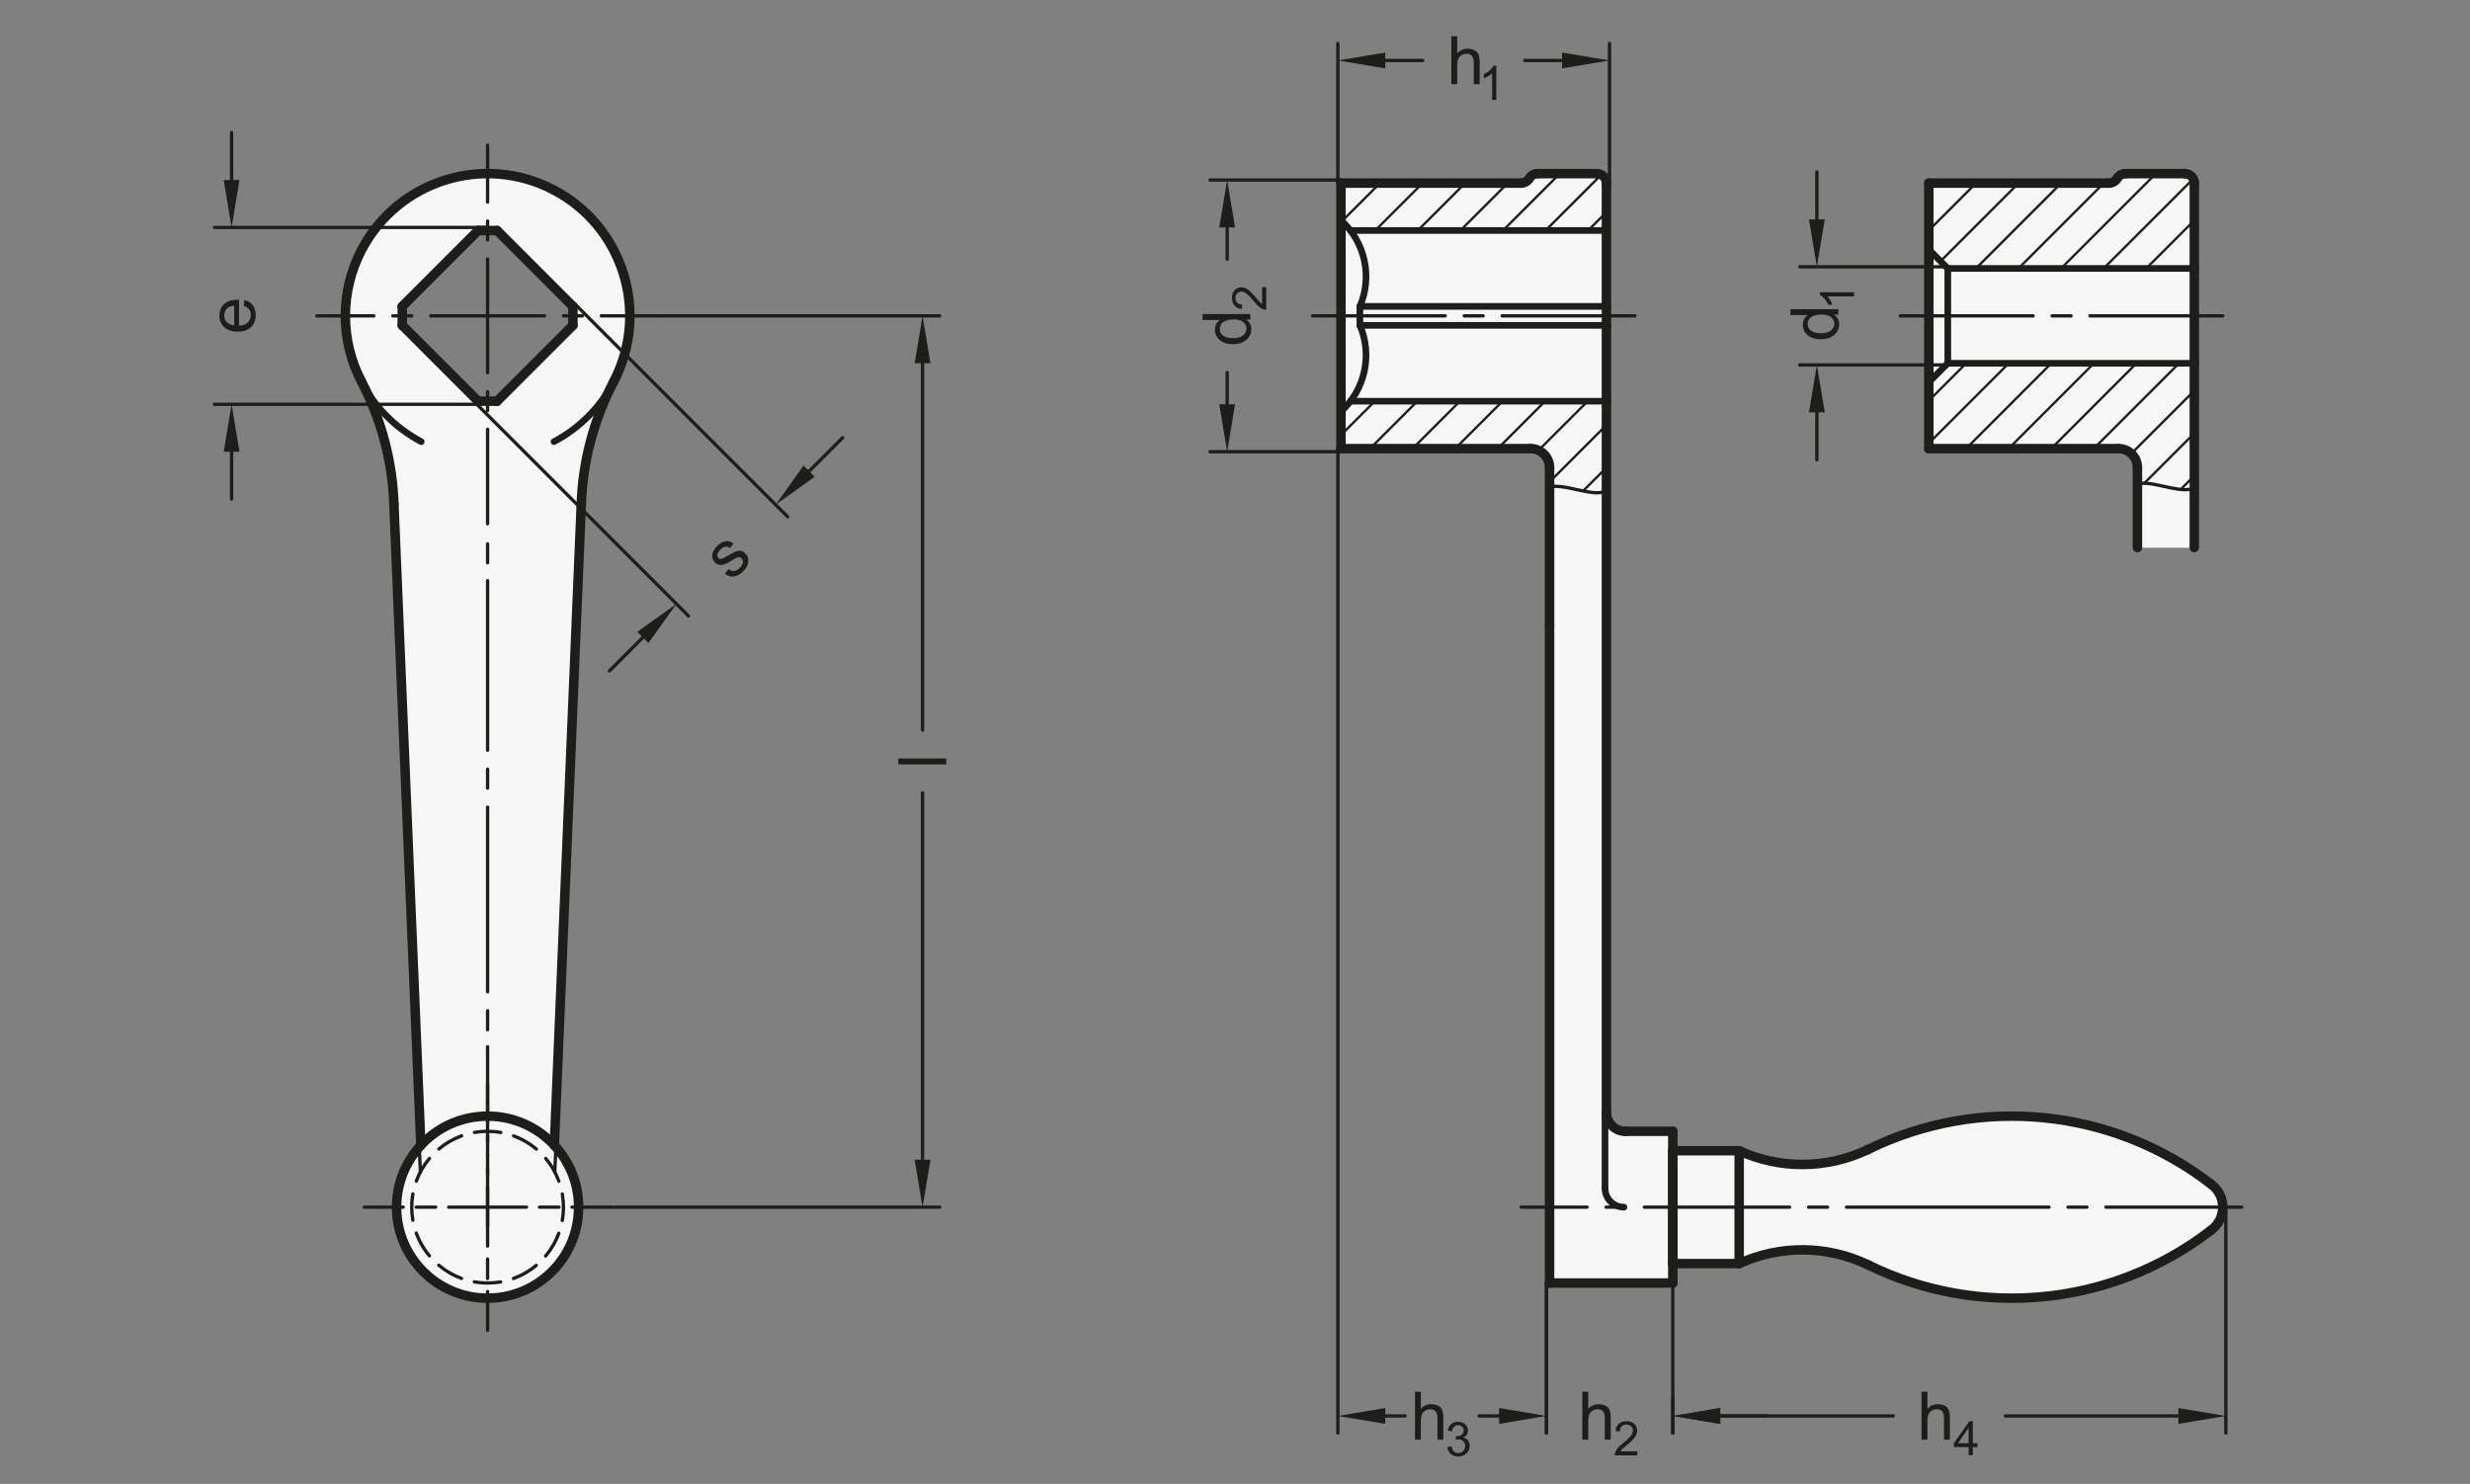 <?xml version="1.0" encoding="UTF-8"?>
<svg xmlns="http://www.w3.org/2000/svg" version="1.1" viewBox="0 0 369.213 221.811">
  <rect x="0" y="0" width="369.213" height="221.811" fill="#808080" stroke="none"/>
  <!-- Generator: Adobe Illustrator 28.6.0, SVG Export Plug-In . SVG Version: 1.2.0 Build 709)  -->
  <g>
    <g id="MD_x5F_3_x5F_FUELLUNG_x5F_WS">
      <g id="POLYLINE">
        <path d="M86.89,75.322c.222-6.366,1.872-12.601,4.828-18.244l-6.077-8.447-11.339,11.339h-2.835l-11.339-11.339v-2.835l11.339-11.339h2.835l11.339,11.339v2.835l6.077,8.447c5.448-10.401,1.432-23.249-8.969-28.697-10.401-5.448-23.249-1.432-28.697,8.969-3.236,6.178-3.236,13.55,0,19.728,2.956,5.643,4.606,11.878,4.828,18.244l4.028,95.868c-5.11,5.51-4.785,14.119.725,19.229s14.119,4.785,19.229-.725c4.84-5.219,4.84-13.285,0-18.504l4.028-95.868Z" fill="#fff"/>
      </g>
      <g id="POLYLINE-2" data-name="POLYLINE">
        <path d="M259.971,172.009h-9.921v-2.906h-7.087c-1.566,0-2.835-1.269-2.835-2.835V27.371h0c0-.783-.635-1.417-1.417-1.417h-8.884c-.506,0-.974.27-1.227.709s-.721.709-1.227.709h-26.929s0,39.685,0,39.685h28.346c1.566,0,2.835,1.269,2.835,2.835v121.89h18.425v-2.906h9.921c6.11-2.795,13.146-2.736,19.209.16,16.694,8.22,36.613,6.217,51.336-5.163,1.093-.801,1.739-2.075,1.739-3.43s-.646-2.629-1.739-3.43c-14.723-11.38-34.641-13.384-51.336-5.163-6.063,2.897-13.098,2.955-19.209.16Z" fill="#fff"/>
      </g>
      <g id="POLYLINE-3" data-name="POLYLINE">
        <path d="M316.664,67.056h-28.346V27.371h26.929c.506,0,.974-.27,1.227-.709s.721-.709,1.227-.709h8.884c.783,0,1.417.635,1.417,1.417v54.477h-8.504v-11.958c0-1.566-1.269-2.835-2.835-2.835h0Z" fill="#fff"/>
      </g>
    </g>
    <g id="MD_x5F_3_x5F_FUELLUNG_x5F_GR">
      <g id="POLYLINE-4" data-name="POLYLINE">
        <path d="M316.664,67.056h-28.346V27.371h26.929c.506,0,.974-.27,1.227-.709s.721-.709,1.227-.709h8.884c.783,0,1.417.635,1.417,1.417v54.477h-8.504v-11.958c0-1.566-1.269-2.835-2.835-2.835h0Z" fill="#f6f6f6"/>
      </g>
      <g id="POLYLINE-5" data-name="POLYLINE">
        <path d="M259.971,172.009h-9.921v-2.906h-7.087c-1.566,0-2.835-1.269-2.835-2.835V27.371h0c0-.783-.635-1.417-1.417-1.417h-8.884c-.506,0-.974.27-1.227.709s-.721.709-1.227.709h-26.929s0,39.685,0,39.685h28.346c1.566,0,2.835,1.269,2.835,2.835v121.89h18.425v-2.906h9.921c6.11-2.795,13.146-2.736,19.209.16,16.694,8.22,36.613,6.217,51.336-5.163,1.093-.801,1.739-2.075,1.739-3.43s-.646-2.629-1.739-3.43c-14.723-11.38-34.641-13.384-51.336-5.163-6.063,2.897-13.098,2.955-19.209.16Z" fill="#f6f6f6"/>
      </g>
      <g id="POLYLINE-6" data-name="POLYLINE">
        <path d="M86.89,75.322c.222-6.366,1.872-12.601,4.828-18.244l-6.077-8.447-11.339,11.339h-2.835l-11.339-11.339v-2.835l11.339-11.339h2.835l11.339,11.339v2.835l6.077,8.447c5.448-10.401,1.432-23.249-8.969-28.697-10.401-5.448-23.249-1.432-28.697,8.969-3.236,6.178-3.236,13.55,0,19.728,2.956,5.643,4.606,11.878,4.828,18.244l4.028,95.868c-5.11,5.51-4.785,14.119.725,19.229s14.119,4.785,19.229-.725c4.84-5.219,4.84-13.285,0-18.504l4.028-95.868Z" fill="#f6f6f6"/>
      </g>
    </g>
    <g id="MD_x5F_1_x5F_035">
      <g id="POLYLINE-7" data-name="POLYLINE">
        <polyline points="319.499 72.269 319.576 72.26 320.036 72.232 320.483 72.232 320.917 72.256 321.334 72.297 321.734 72.353 322.115 72.418 322.474 72.489 322.811 72.56 323.125 72.629 323.423 72.695 323.716 72.76 324.012 72.824 324.322 72.887 324.654 72.952 325.019 73.018 325.425 73.087 325.883 73.154 326.406 73.196 327.007 73.181 327.699 73.082 328.003 73.001" fill="none" stroke="#1d1d1b" stroke-linecap="round" stroke-linejoin="round" stroke-width=".496"/>
      </g>
      <g id="POLYLINE-8" data-name="POLYLINE">
        <polyline points="231.625 72.73 231.702 72.72 232.162 72.693 232.609 72.693 233.043 72.716 233.46 72.758 233.86 72.813 234.241 72.879 234.6 72.949 234.937 73.021 235.251 73.09 235.549 73.156 235.842 73.221 236.138 73.284 236.448 73.348 236.78 73.412 237.145 73.479 237.551 73.547 238.009 73.615 238.532 73.656 239.133 73.642 239.825 73.543 240.129 73.461" fill="none" stroke="#1d1d1b" stroke-linecap="round" stroke-linejoin="round" stroke-width=".496"/>
      </g>
      <g id="LINE">
        <line x1="62.842" y1="175.178" x2="62.67" y2="171.454" fill="none" stroke="#1d1d1b" stroke-linecap="round" stroke-linejoin="round" stroke-width=".496"/>
      </g>
      <g id="LINE-2" data-name="LINE">
        <line x1="89.893" y1="47.214" x2="98.396" y2="47.214" fill="none" stroke="#1d1d1b" stroke-linecap="round" stroke-linejoin="round" stroke-width=".496"/>
      </g>
      <g id="LINE-3" data-name="LINE">
        <line x1="84.223" y1="47.214" x2="87.058" y2="47.214" fill="none" stroke="#1d1d1b" stroke-linecap="round" stroke-linejoin="round" stroke-width=".496"/>
      </g>
      <g id="LINE-4" data-name="LINE">
        <line x1="64.381" y1="47.214" x2="81.389" y2="47.214" fill="none" stroke="#1d1d1b" stroke-linecap="round" stroke-linejoin="round" stroke-width=".496"/>
      </g>
      <g id="LINE-5" data-name="LINE">
        <line x1="72.885" y1="38.71" x2="72.885" y2="55.718" fill="none" stroke="#1d1d1b" stroke-linecap="round" stroke-linejoin="round" stroke-width=".496"/>
      </g>
      <g id="LINE-6" data-name="LINE">
        <line x1="72.885" y1="58.553" x2="72.885" y2="61.387" fill="none" stroke="#1d1d1b" stroke-linecap="round" stroke-linejoin="round" stroke-width=".496"/>
      </g>
      <g id="LINE-7" data-name="LINE">
        <line x1="58.711" y1="47.214" x2="61.546" y2="47.214" fill="none" stroke="#1d1d1b" stroke-linecap="round" stroke-linejoin="round" stroke-width=".496"/>
      </g>
      <g id="LINE-8" data-name="LINE">
        <line x1="47.373" y1="47.214" x2="55.877" y2="47.214" fill="none" stroke="#1d1d1b" stroke-linecap="round" stroke-linejoin="round" stroke-width=".496"/>
      </g>
      <g id="LINE-9" data-name="LINE">
        <line x1="72.885" y1="33.041" x2="72.885" y2="35.875" fill="none" stroke="#1d1d1b" stroke-linecap="round" stroke-linejoin="round" stroke-width=".496"/>
      </g>
      <g id="LINE-10" data-name="LINE">
        <line x1="72.885" y1="21.702" x2="72.885" y2="30.206" fill="none" stroke="#1d1d1b" stroke-linecap="round" stroke-linejoin="round" stroke-width=".496"/>
      </g>
      <g id="LINE-11" data-name="LINE">
        <line x1="218.869" y1="47.214" x2="221.704" y2="47.214" fill="none" stroke="#1d1d1b" stroke-linecap="round" stroke-linejoin="round" stroke-width=".496"/>
      </g>
      <g id="LINE-12" data-name="LINE">
        <line x1="196.192" y1="47.214" x2="216.034" y2="47.214" fill="none" stroke="#1d1d1b" stroke-linecap="round" stroke-linejoin="round" stroke-width=".496"/>
      </g>
      <g id="LINE-13" data-name="LINE">
        <line x1="244.381" y1="47.214" x2="224.538" y2="47.214" fill="none" stroke="#1d1d1b" stroke-linecap="round" stroke-linejoin="round" stroke-width=".496"/>
      </g>
      <g id="LINE-14" data-name="LINE">
        <line x1="332.255" y1="47.214" x2="312.412" y2="47.214" fill="none" stroke="#1d1d1b" stroke-linecap="round" stroke-linejoin="round" stroke-width=".496"/>
      </g>
      <g id="LINE-15" data-name="LINE">
        <line x1="306.743" y1="47.214" x2="309.578" y2="47.214" fill="none" stroke="#1d1d1b" stroke-linecap="round" stroke-linejoin="round" stroke-width=".496"/>
      </g>
      <g id="LINE-16" data-name="LINE">
        <line x1="284.066" y1="47.214" x2="303.908" y2="47.214" fill="none" stroke="#1d1d1b" stroke-linecap="round" stroke-linejoin="round" stroke-width=".496"/>
      </g>
      <g id="LINE-17" data-name="LINE">
        <line x1="314.794" y1="180.442" x2="335.089" y2="180.442" fill="none" stroke="#1d1d1b" stroke-linecap="round" stroke-linejoin="round" stroke-width=".496"/>
      </g>
      <g id="LINE-18" data-name="LINE">
        <line x1="276.013" y1="180.442" x2="306.29" y2="180.442" fill="none" stroke="#1d1d1b" stroke-linecap="round" stroke-linejoin="round" stroke-width=".496"/>
      </g>
      <g id="LINE-19" data-name="LINE">
        <line x1="309.125" y1="180.442" x2="311.96" y2="180.442" fill="none" stroke="#1d1d1b" stroke-linecap="round" stroke-linejoin="round" stroke-width=".496"/>
      </g>
      <g id="LINE-20" data-name="LINE">
        <line x1="245.798" y1="180.442" x2="267.509" y2="180.442" fill="none" stroke="#1d1d1b" stroke-linecap="round" stroke-linejoin="round" stroke-width=".496"/>
      </g>
      <g id="LINE-21" data-name="LINE">
        <line x1="270.343" y1="180.442" x2="273.178" y2="180.442" fill="none" stroke="#1d1d1b" stroke-linecap="round" stroke-linejoin="round" stroke-width=".496"/>
      </g>
      <g id="LINE-22" data-name="LINE">
        <line x1="240.066" y1="180.442" x2="242.9" y2="180.442" fill="none" stroke="#1d1d1b" stroke-linecap="round" stroke-linejoin="round" stroke-width=".496"/>
      </g>
      <g id="LINE-23" data-name="LINE">
        <line x1="227.373" y1="180.442" x2="237.231" y2="180.442" fill="none" stroke="#1d1d1b" stroke-linecap="round" stroke-linejoin="round" stroke-width=".496"/>
      </g>
      <g id="LINE-24" data-name="LINE">
        <line x1="82.927" y1="175.178" x2="83.1" y2="171.454" fill="none" stroke="#1d1d1b" stroke-linecap="round" stroke-linejoin="round" stroke-width=".496"/>
      </g>
      <g id="LINE-25" data-name="LINE">
        <line x1="72.885" y1="164.852" x2="72.885" y2="156.462" fill="none" stroke="#1d1d1b" stroke-linecap="round" stroke-linejoin="round" stroke-width=".496"/>
      </g>
      <g id="LINE-26" data-name="LINE">
        <line x1="72.885" y1="153.916" x2="72.885" y2="151.082" fill="none" stroke="#1d1d1b" stroke-linecap="round" stroke-linejoin="round" stroke-width=".496"/>
      </g>
      <g id="LINE-27" data-name="LINE">
        <line x1="72.885" y1="117.812" x2="72.885" y2="114.978" fill="none" stroke="#1d1d1b" stroke-linecap="round" stroke-linejoin="round" stroke-width=".496"/>
      </g>
      <g id="LINE-28" data-name="LINE">
        <line x1="72.885" y1="148.247" x2="72.885" y2="120.647" fill="none" stroke="#1d1d1b" stroke-linecap="round" stroke-linejoin="round" stroke-width=".496"/>
      </g>
      <g id="LINE-29" data-name="LINE">
        <line x1="72.885" y1="64.169" x2="72.885" y2="78.291" fill="none" stroke="#1d1d1b" stroke-linecap="round" stroke-linejoin="round" stroke-width=".496"/>
      </g>
      <g id="LINE-30" data-name="LINE">
        <line x1="72.885" y1="86.795" x2="72.885" y2="112.143" fill="none" stroke="#1d1d1b" stroke-linecap="round" stroke-linejoin="round" stroke-width=".496"/>
      </g>
      <g id="LINE-31" data-name="LINE">
        <line x1="72.885" y1="84.125" x2="72.885" y2="81.291" fill="none" stroke="#1d1d1b" stroke-linecap="round" stroke-linejoin="round" stroke-width=".496"/>
      </g>
    </g>
    <g id="MD_x5F_2_x5F_SCHRAFFUR">
      <g id="HATCH">
        <polygon points="231.625 69.891 231.625 72.725 232.372 72.681 233.235 72.726 234.025 72.836 234.703 72.97 235.251 73.09 235.549 73.156 235.842 73.221 236.138 73.284 236.448 73.348 236.78 73.412 237.145 73.479 237.551 73.547 238.009 73.615 238.532 73.656 239.133 73.642 239.825 73.543 240.129 73.461 240.129 59.97 201.864 59.97 200.444 61.509 200.444 67.056 228.79 67.056 231.625 69.891" fill="none"/>
        <path d="M200.444,65.032l5.062-5.062M204.783,67.056l7.087-7.087M211.147,67.056l7.087-7.087M217.511,67.056l7.087-7.087M223.875,67.056l7.087-7.087M229.978,67.317l7.347-7.347M231.625,72.034l8.504-8.504M236.638,73.385l3.49-3.49" fill="none" stroke="#1d1d1b" stroke-linecap="round" stroke-linejoin="round" stroke-width=".354"/>
      </g>
      <g id="HATCH-2" data-name="HATCH">
        <polygon points="240.129 34.458 240.129 27.371 238.711 25.954 229.828 25.954 228.6 26.663 227.373 27.371 200.444 27.371 200.444 32.919 201.864 34.458 240.129 34.458" fill="none"/>
        <path d="M200.596,33.059l5.688-5.688M205.561,34.458l7.087-7.087M211.925,34.458l7.087-7.087M218.289,34.458l7.087-7.087M224.653,34.458l8.504-8.504M231.017,34.458l8.345-8.345M237.381,34.458l2.747-2.747" fill="none" stroke="#1d1d1b" stroke-linecap="round" stroke-linejoin="round" stroke-width=".354"/>
      </g>
      <g id="HATCH-3" data-name="HATCH">
        <polygon points="328.003 27.371 326.585 25.954 317.702 25.954 316.474 26.663 315.247 27.371 288.318 27.371 288.318 37.293 290.904 39.879 291.152 39.879 291.152 40.127 328.003 40.127 328.003 27.371" fill="none"/>
        <path d="M288.318,28.069l.698-.698M288.318,34.433l7.062-7.062M290.07,39.045l11.674-11.674M295.352,40.127l12.756-12.756M301.716,40.127l12.756-12.756M308.08,40.127l14.173-14.173M314.443,40.127l13.403-13.403M320.807,40.127l7.195-7.195M327.171,40.127l.831-.831" fill="none" stroke="#1d1d1b" stroke-linecap="round" stroke-linejoin="round" stroke-width=".354"/>
      </g>
      <g id="HATCH-4" data-name="HATCH">
        <polygon points="291.152 54.301 288.318 57.135 288.318 67.056 316.664 67.056 319.499 69.891 319.499 72.264 320.246 72.22 321.109 72.266 321.899 72.376 322.577 72.509 323.125 72.629 323.423 72.695 323.716 72.76 324.012 72.824 324.322 72.887 324.654 72.952 325.019 73.018 325.425 73.087 325.883 73.154 326.406 73.196 327.007 73.181 327.699 73.082 328.003 73.001 328.003 54.301 291.152 54.301" fill="none"/>
        <path d="M288.318,59.889l5.589-5.589M288.318,66.253l11.953-11.953M293.878,67.056l12.756-12.756M300.242,67.056l12.756-12.756M306.606,67.056l12.756-12.756M312.97,67.056l12.756-12.756M318.585,67.806l9.418-9.418M320.52,72.234l7.483-7.483M325.958,73.16l2.044-2.044" fill="none" stroke="#1d1d1b" stroke-linecap="round" stroke-linejoin="round" stroke-width=".354"/>
      </g>
    </g>
    <g id="MD_x5F_1_x5F_100">
      <g id="LINE-32" data-name="LINE">
        <line x1="231.625" y1="93.458" x2="231.625" y2="69.891" fill="none" stroke="#1d1d1b" stroke-linecap="round" stroke-linejoin="round" stroke-width="1.417"/>
      </g>
      <g id="ARC">
        <path d="M319.499,69.891c0-1.566-1.269-2.835-2.835-2.835" fill="none" stroke="#1d1d1b" stroke-linecap="round" stroke-linejoin="round" stroke-width="1.417"/>
      </g>
      <g id="LINE-33" data-name="LINE">
        <line x1="328.003" y1="81.849" x2="328.003" y2="54.301" fill="none" stroke="#1d1d1b" stroke-linecap="round" stroke-linejoin="round" stroke-width="1.417"/>
      </g>
      <g id="LINE-34" data-name="LINE">
        <line x1="319.499" y1="81.849" x2="319.499" y2="69.891" fill="none" stroke="#1d1d1b" stroke-linecap="round" stroke-linejoin="round" stroke-width="1.417"/>
      </g>
      <g id="ARC-2" data-name="ARC">
        <path d="M231.625,69.891c0-1.566-1.269-2.835-2.835-2.835" fill="none" stroke="#1d1d1b" stroke-linecap="round" stroke-linejoin="round" stroke-width="1.417"/>
      </g>
      <g id="CIRCLE">
        <circle cx="72.885" cy="180.442" r="13.606" fill="none" stroke="#1d1d1b" stroke-linecap="round" stroke-linejoin="round" stroke-width="1.417"/>
      </g>
      <g id="ARC-3" data-name="ARC">
        <path d="M58.88,75.322c-.222-6.366-1.872-12.601-4.828-18.244" fill="none" stroke="#1d1d1b" stroke-linecap="round" stroke-linejoin="round" stroke-width="1.417"/>
      </g>
      <g id="ARC-4" data-name="ARC">
        <path d="M91.718,57.078c-2.956,5.643-4.606,11.878-4.828,18.244" fill="none" stroke="#1d1d1b" stroke-linecap="round" stroke-linejoin="round" stroke-width="1.417"/>
      </g>
      <g id="LINE-35" data-name="LINE">
        <line x1="71.467" y1="34.458" x2="74.302" y2="34.458" fill="none" stroke="#1d1d1b" stroke-linecap="round" stroke-linejoin="round" stroke-width="1.417"/>
      </g>
      <g id="LINE-36" data-name="LINE">
        <line x1="85.641" y1="45.797" x2="85.641" y2="48.631" fill="none" stroke="#1d1d1b" stroke-linecap="round" stroke-linejoin="round" stroke-width="1.417"/>
      </g>
      <g id="LINE-37" data-name="LINE">
        <line x1="74.302" y1="59.97" x2="71.467" y2="59.97" fill="none" stroke="#1d1d1b" stroke-linecap="round" stroke-linejoin="round" stroke-width="1.417"/>
      </g>
      <g id="LINE-38" data-name="LINE">
        <line x1="60.129" y1="48.631" x2="60.129" y2="45.797" fill="none" stroke="#1d1d1b" stroke-linecap="round" stroke-linejoin="round" stroke-width="1.417"/>
      </g>
      <g id="LINE-39" data-name="LINE">
        <line x1="60.129" y1="45.797" x2="71.467" y2="34.458" fill="none" stroke="#1d1d1b" stroke-linecap="round" stroke-linejoin="round" stroke-width="1.417"/>
      </g>
      <g id="LINE-40" data-name="LINE">
        <line x1="74.302" y1="34.458" x2="85.641" y2="45.797" fill="none" stroke="#1d1d1b" stroke-linecap="round" stroke-linejoin="round" stroke-width="1.417"/>
      </g>
      <g id="LINE-41" data-name="LINE">
        <line x1="85.641" y1="48.631" x2="74.302" y2="59.97" fill="none" stroke="#1d1d1b" stroke-linecap="round" stroke-linejoin="round" stroke-width="1.417"/>
      </g>
      <g id="LINE-42" data-name="LINE">
        <line x1="71.467" y1="59.97" x2="60.129" y2="48.631" fill="none" stroke="#1d1d1b" stroke-linecap="round" stroke-linejoin="round" stroke-width="1.417"/>
      </g>
      <g id="LINE-43" data-name="LINE">
        <line x1="228.79" y1="67.056" x2="200.444" y2="67.056" fill="none" stroke="#1d1d1b" stroke-linecap="round" stroke-linejoin="round" stroke-width="1.417"/>
      </g>
      <g id="LINE-44" data-name="LINE">
        <line x1="200.444" y1="67.056" x2="200.444" y2="27.371" fill="none" stroke="#1d1d1b" stroke-linecap="round" stroke-linejoin="round" stroke-width="1.417"/>
      </g>
      <g id="LINE-45" data-name="LINE">
        <line x1="240.129" y1="27.371" x2="240.129" y2="45.797" fill="none" stroke="#1d1d1b" stroke-linecap="round" stroke-linejoin="round" stroke-width="1.417"/>
      </g>
      <g id="LINE-46" data-name="LINE">
        <line x1="200.444" y1="27.371" x2="227.373" y2="27.371" fill="none" stroke="#1d1d1b" stroke-linecap="round" stroke-linejoin="round" stroke-width="1.417"/>
      </g>
      <g id="LINE-47" data-name="LINE">
        <line x1="229.828" y1="25.954" x2="238.711" y2="25.954" fill="none" stroke="#1d1d1b" stroke-linecap="round" stroke-linejoin="round" stroke-width="1.417"/>
      </g>
      <g id="ARC-5" data-name="ARC">
        <path d="M227.373,27.371c.506,0,.974-.27,1.227-.709" fill="none" stroke="#1d1d1b" stroke-linecap="round" stroke-linejoin="round" stroke-width="1.417"/>
      </g>
      <g id="ARC-6" data-name="ARC">
        <path d="M240.129,27.371c0-.783-.635-1.417-1.417-1.417" fill="none" stroke="#1d1d1b" stroke-linecap="round" stroke-linejoin="round" stroke-width="1.417"/>
      </g>
      <g id="ARC-7" data-name="ARC">
        <path d="M229.828,25.954c-.506,0-.974.27-1.227.709" fill="none" stroke="#1d1d1b" stroke-linecap="round" stroke-linejoin="round" stroke-width="1.417"/>
      </g>
      <g id="LINE-48" data-name="LINE">
        <line x1="250.05" y1="191.781" x2="231.625" y2="191.781" fill="none" stroke="#1d1d1b" stroke-linecap="round" stroke-linejoin="round" stroke-width="1.417"/>
      </g>
      <g id="LINE-49" data-name="LINE">
        <line x1="231.625" y1="191.781" x2="231.625" y2="93.458" fill="none" stroke="#1d1d1b" stroke-linecap="round" stroke-linejoin="round" stroke-width="1.417"/>
      </g>
      <g id="LINE-50" data-name="LINE">
        <line x1="250.05" y1="191.781" x2="250.05" y2="169.104" fill="none" stroke="#1d1d1b" stroke-linecap="round" stroke-linejoin="round" stroke-width="1.417"/>
      </g>
      <g id="LINE-51" data-name="LINE">
        <line x1="250.05" y1="169.104" x2="242.963" y2="169.104" fill="none" stroke="#1d1d1b" stroke-linecap="round" stroke-linejoin="round" stroke-width="1.417"/>
      </g>
      <g id="LINE-52" data-name="LINE">
        <line x1="240.129" y1="166.269" x2="240.129" y2="59.97" fill="none" stroke="#1d1d1b" stroke-linecap="round" stroke-linejoin="round" stroke-width="1.417"/>
      </g>
      <g id="LINE-53" data-name="LINE">
        <line x1="288.318" y1="67.056" x2="288.318" y2="27.371" fill="none" stroke="#1d1d1b" stroke-linecap="round" stroke-linejoin="round" stroke-width="1.417"/>
      </g>
      <g id="LINE-54" data-name="LINE">
        <line x1="316.664" y1="67.056" x2="288.318" y2="67.056" fill="none" stroke="#1d1d1b" stroke-linecap="round" stroke-linejoin="round" stroke-width="1.417"/>
      </g>
      <g id="LINE-55" data-name="LINE">
        <line x1="328.003" y1="27.371" x2="328.003" y2="40.127" fill="none" stroke="#1d1d1b" stroke-linecap="round" stroke-linejoin="round" stroke-width="1.417"/>
      </g>
      <g id="ARC-8" data-name="ARC">
        <path d="M328.003,27.371c0-.783-.635-1.417-1.417-1.417" fill="none" stroke="#1d1d1b" stroke-linecap="round" stroke-linejoin="round" stroke-width="1.417"/>
      </g>
      <g id="LINE-56" data-name="LINE">
        <line x1="317.702" y1="25.954" x2="326.585" y2="25.954" fill="none" stroke="#1d1d1b" stroke-linecap="round" stroke-linejoin="round" stroke-width="1.417"/>
      </g>
      <g id="ARC-9" data-name="ARC">
        <path d="M315.247,27.371c.506,0,.974-.27,1.227-.709" fill="none" stroke="#1d1d1b" stroke-linecap="round" stroke-linejoin="round" stroke-width="1.417"/>
      </g>
      <g id="LINE-57" data-name="LINE">
        <line x1="288.318" y1="27.371" x2="315.247" y2="27.371" fill="none" stroke="#1d1d1b" stroke-linecap="round" stroke-linejoin="round" stroke-width="1.417"/>
      </g>
      <g id="ARC-10" data-name="ARC">
        <path d="M317.702,25.954c-.506,0-.974.27-1.227.709" fill="none" stroke="#1d1d1b" stroke-linecap="round" stroke-linejoin="round" stroke-width="1.417"/>
      </g>
      <g id="ARC-11" data-name="ARC">
        <path d="M240.129,166.269c0,1.566,1.269,2.835,2.835,2.835" fill="none" stroke="#1d1d1b" stroke-linecap="round" stroke-linejoin="round" stroke-width="1.417"/>
      </g>
      <g id="LINE-58" data-name="LINE">
        <line x1="250.05" y1="172.009" x2="259.971" y2="172.009" fill="none" stroke="#1d1d1b" stroke-linecap="round" stroke-linejoin="round" stroke-width="1.417"/>
      </g>
      <g id="LINE-59" data-name="LINE">
        <line x1="259.971" y1="180.442" x2="259.971" y2="172.009" fill="none" stroke="#1d1d1b" stroke-linecap="round" stroke-linejoin="round" stroke-width="1.417"/>
      </g>
      <g id="LINE-60" data-name="LINE">
        <line x1="250.05" y1="180.442" x2="250.05" y2="172.009" fill="none" stroke="#1d1d1b" stroke-linecap="round" stroke-linejoin="round" stroke-width="1.417"/>
      </g>
      <g id="LINE-61" data-name="LINE">
        <line x1="250.05" y1="180.442" x2="250.05" y2="188.875" fill="none" stroke="#1d1d1b" stroke-linecap="round" stroke-linejoin="round" stroke-width="1.417"/>
      </g>
      <g id="LINE-62" data-name="LINE">
        <line x1="259.971" y1="180.442" x2="259.971" y2="188.875" fill="none" stroke="#1d1d1b" stroke-linecap="round" stroke-linejoin="round" stroke-width="1.417"/>
      </g>
      <g id="LINE-63" data-name="LINE">
        <line x1="250.05" y1="188.875" x2="259.971" y2="188.875" fill="none" stroke="#1d1d1b" stroke-linecap="round" stroke-linejoin="round" stroke-width="1.417"/>
      </g>
      <g id="LINE-64" data-name="LINE">
        <line x1="240.129" y1="48.631" x2="240.129" y2="59.97" fill="none" stroke="#1d1d1b" stroke-linecap="round" stroke-linejoin="round" stroke-width="1.417"/>
      </g>
      <g id="LINE-65" data-name="LINE">
        <line x1="240.129" y1="45.797" x2="240.129" y2="48.631" fill="none" stroke="#1d1d1b" stroke-linecap="round" stroke-linejoin="round" stroke-width="1.417"/>
      </g>
      <g id="LINE-66" data-name="LINE">
        <line x1="328.003" y1="40.127" x2="328.003" y2="54.301" fill="none" stroke="#1d1d1b" stroke-linecap="round" stroke-linejoin="round" stroke-width="1.417"/>
      </g>
      <g id="LINE-67" data-name="LINE">
        <line x1="62.908" y1="171.19" x2="58.88" y2="75.322" fill="none" stroke="#1d1d1b" stroke-linecap="round" stroke-linejoin="round" stroke-width="1.417"/>
      </g>
      <g id="LINE-68" data-name="LINE">
        <line x1="82.861" y1="171.19" x2="86.89" y2="75.322" fill="none" stroke="#1d1d1b" stroke-linecap="round" stroke-linejoin="round" stroke-width="1.417"/>
      </g>
      <g id="ARC-12" data-name="ARC">
        <path d="M91.718,57.078c5.448-10.401,1.432-23.249-8.969-28.697s-23.249-1.432-28.697,8.969c-3.236,6.178-3.236,13.55,0,19.728" fill="none" stroke="#1d1d1b" stroke-linecap="round" stroke-linejoin="round" stroke-width="1.417"/>
      </g>
      <g id="ARC-13" data-name="ARC">
        <path d="M279.18,189.036c16.694,8.22,36.613,6.217,51.336-5.163" fill="none" stroke="#1d1d1b" stroke-linecap="round" stroke-linejoin="round" stroke-width="1.417"/>
      </g>
      <g id="ARC-14" data-name="ARC">
        <path d="M330.516,183.872c1.093-.801,1.739-2.075,1.739-3.43" fill="none" stroke="#1d1d1b" stroke-linecap="round" stroke-linejoin="round" stroke-width="1.417"/>
      </g>
      <g id="ARC-15" data-name="ARC">
        <path d="M332.255,180.442c0-1.355-.646-2.629-1.739-3.43" fill="none" stroke="#1d1d1b" stroke-linecap="round" stroke-linejoin="round" stroke-width="1.417"/>
      </g>
      <g id="ARC-16" data-name="ARC">
        <path d="M330.516,177.012c-14.723-11.38-34.641-13.384-51.336-5.163" fill="none" stroke="#1d1d1b" stroke-linecap="round" stroke-linejoin="round" stroke-width="1.417"/>
      </g>
      <g id="ARC-17" data-name="ARC">
        <path d="M259.971,172.009c6.11,2.795,13.146,2.736,19.209-.16" fill="none" stroke="#1d1d1b" stroke-linecap="round" stroke-linejoin="round" stroke-width="1.417"/>
      </g>
      <g id="ARC-18" data-name="ARC">
        <path d="M279.18,189.036c-6.063-2.897-13.098-2.955-19.209-.16" fill="none" stroke="#1d1d1b" stroke-linecap="round" stroke-linejoin="round" stroke-width="1.417"/>
      </g>
    </g>
    <g id="MD_x5F_1_x5F_070">
      <g id="ARC-19" data-name="ARC">
        <path d="M82.806,66.017c3.807-2.009,6.915-5.126,8.912-8.939" fill="none" stroke="#1d1d1b" stroke-linecap="round" stroke-linejoin="round" stroke-width=".992"/>
      </g>
      <g id="LINE-69" data-name="LINE">
        <line x1="201.864" y1="59.97" x2="240.129" y2="59.97" fill="none" stroke="#1d1d1b" stroke-linecap="round" stroke-linejoin="round" stroke-width=".992"/>
      </g>
      <g id="LINE-70" data-name="LINE">
        <line x1="201.864" y1="34.458" x2="240.129" y2="34.458" fill="none" stroke="#1d1d1b" stroke-linecap="round" stroke-linejoin="round" stroke-width=".992"/>
      </g>
      <g id="LINE-71" data-name="LINE">
        <line x1="203.278" y1="45.797" x2="240.129" y2="45.797" fill="none" stroke="#1d1d1b" stroke-linecap="round" stroke-linejoin="round" stroke-width=".992"/>
      </g>
      <g id="LINE-72" data-name="LINE">
        <line x1="203.278" y1="48.631" x2="240.129" y2="48.631" fill="none" stroke="#1d1d1b" stroke-linecap="round" stroke-linejoin="round" stroke-width=".992"/>
      </g>
      <g id="LINE-73" data-name="LINE">
        <line x1="203.278" y1="45.797" x2="203.278" y2="48.631" fill="none" stroke="#1d1d1b" stroke-linecap="round" stroke-linejoin="round" stroke-width=".992"/>
      </g>
      <g id="ARC-20" data-name="ARC">
        <path d="M203.278,45.797c1.909-4.457.77-9.634-2.835-12.877" fill="none" stroke="#1d1d1b" stroke-linecap="round" stroke-linejoin="round" stroke-width=".992"/>
      </g>
      <g id="ARC-21" data-name="ARC">
        <path d="M200.444,61.509c3.604-3.243,4.744-8.421,2.835-12.877" fill="none" stroke="#1d1d1b" stroke-linecap="round" stroke-linejoin="round" stroke-width=".992"/>
      </g>
      <g id="LINE-74" data-name="LINE">
        <line x1="291.152" y1="54.301" x2="328.003" y2="54.301" fill="none" stroke="#1d1d1b" stroke-linecap="round" stroke-linejoin="round" stroke-width=".992"/>
      </g>
      <g id="LINE-75" data-name="LINE">
        <line x1="291.152" y1="40.127" x2="328.003" y2="40.127" fill="none" stroke="#1d1d1b" stroke-linecap="round" stroke-linejoin="round" stroke-width=".992"/>
      </g>
      <g id="LINE-76" data-name="LINE">
        <line x1="291.152" y1="54.301" x2="291.152" y2="40.127" fill="none" stroke="#1d1d1b" stroke-linecap="round" stroke-linejoin="round" stroke-width=".992"/>
      </g>
      <g id="LINE-77" data-name="LINE">
        <line x1="291.152" y1="40.127" x2="288.318" y2="37.293" fill="none" stroke="#1d1d1b" stroke-linecap="round" stroke-linejoin="round" stroke-width=".992"/>
      </g>
      <g id="LINE-78" data-name="LINE">
        <line x1="291.152" y1="54.301" x2="288.318" y2="57.135" fill="none" stroke="#1d1d1b" stroke-linecap="round" stroke-linejoin="round" stroke-width=".992"/>
      </g>
      <g id="ARC-22" data-name="ARC">
        <path d="M239.916,177.608c0,1.566,1.269,2.835,2.835,2.835" fill="none" stroke="#1d1d1b" stroke-linecap="round" stroke-linejoin="round" stroke-width=".992"/>
      </g>
      <g id="LINE-79" data-name="LINE">
        <line x1="239.916" y1="166.269" x2="239.916" y2="177.608" fill="none" stroke="#1d1d1b" stroke-linecap="round" stroke-linejoin="round" stroke-width=".992"/>
      </g>
      <g id="ARC-23" data-name="ARC">
        <path d="M54.052,57.078c1.997,3.813,5.105,6.93,8.912,8.939" fill="none" stroke="#1d1d1b" stroke-linecap="round" stroke-linejoin="round" stroke-width=".992"/>
      </g>
    </g>
    <g id="MD_x5F_1_x5F_VERDECKT">
      <g id="CIRCLE-2" data-name="CIRCLE">
        <path d="M72.868,192.029c-.674,0-1.351-.06-2.013-.177-.135-.023-.225-.152-.201-.287.023-.135.156-.229.288-.201.633.112,1.281.169,1.927.169h.016c.639,0,1.281-.055,1.909-.163.132-.028.263.067.287.202.023.135-.067.263-.203.286-.661.114-1.331.156-2.009.171ZM76.745,191.354c-.102,0-.197-.062-.233-.164-.046-.129.02-.271.149-.317,1.217-.44,2.34-1.087,3.338-1.922.106-.088.262-.073.35.031.088.105.074.262-.031.35-1.042.872-2.216,1.548-3.487,2.008-.028.01-.057.015-.084.015ZM68.99,191.341c-.028,0-.057-.005-.085-.015-1.271-.465-2.441-1.144-3.479-2.019-.105-.088-.118-.244-.03-.35.088-.104.245-.117.349-.029.994.837,2.114,1.486,3.33,1.931.129.048.195.189.148.318-.037.101-.132.163-.233.163ZM81.557,187.994c-.057,0-.113-.02-.16-.059-.105-.088-.118-.245-.03-.35.837-.993,1.488-2.113,1.934-3.328.047-.129.188-.196.318-.147.128.047.195.189.147.317-.466,1.271-1.146,2.44-2.021,3.479-.049.058-.119.088-.189.088ZM64.19,187.967c-.071,0-.141-.03-.19-.089-.873-1.04-1.549-2.213-2.011-3.485-.046-.129.02-.271.149-.318.127-.045.271.021.318.148.441,1.219,1.089,2.341,1.924,3.337.088.104.074.261-.031.35-.046.039-.103.058-.159.058ZM84.049,182.682c-.015,0-.029,0-.044-.004-.135-.023-.225-.152-.201-.287.113-.637.17-1.292.171-1.948,0-.646-.056-1.294-.167-1.926-.024-.135.066-.264.201-.287.137-.025.264.066.287.201.116.66.174,1.337.174,2.012,0,.686-.061,1.369-.179,2.034-.021.12-.126.205-.244.205ZM61.714,182.647c-.118,0-.223-.085-.244-.206-.114-.655-.172-1.328-.172-1.998,0-.68.059-1.36.176-2.024.023-.135.151-.23.287-.201.135.023.225.152.201.287-.112.636-.168,1.288-.168,1.938,0,.642.055,1.285.164,1.914.023.135-.067.263-.202.286-.015.003-.029.004-.043.004ZM83.543,176.813c-.101,0-.196-.062-.233-.163-.443-1.218-1.091-2.339-1.928-3.334-.088-.104-.075-.261.03-.349.104-.088.26-.076.35.03.874,1.039,1.551,2.211,2.014,3.482.047.129-.02.271-.148.318-.028.01-.057.015-.085.015ZM62.231,176.8c-.028,0-.057-.005-.085-.015-.129-.048-.195-.189-.148-.318.463-1.27,1.142-2.44,2.016-3.479.088-.106.245-.118.35-.03.105.088.118.244.03.349-.837.995-1.486,2.116-1.93,3.331-.037.101-.132.163-.233.163ZM80.176,172.005c-.057,0-.113-.02-.16-.059-.995-.836-2.116-1.484-3.332-1.928-.129-.047-.195-.189-.148-.318.046-.129.189-.193.318-.148,1.271.464,2.442,1.142,3.481,2.016.105.088.118.244.03.349-.049.059-.119.089-.19.089ZM65.603,171.997c-.071,0-.141-.03-.19-.089-.088-.104-.074-.262.031-.35,1.041-.872,2.213-1.549,3.485-2.011.128-.045.271.02.317.148.047.129-.02.271-.148.318-1.217.442-2.339,1.09-3.336,1.925-.046.039-.103.058-.159.058ZM74.86,169.524c-.014,0-.029,0-.043-.004-1.259-.219-2.591-.222-3.852-.003-.132.027-.263-.066-.287-.201s.066-.264.202-.287c1.315-.231,2.707-.227,4.022.003.135.023.225.152.201.287-.021.12-.125.205-.244.205Z" fill="#1d1d1b"/>
      </g>
    </g>
    <g id="MD_x5F_2_x5F_MITTELLINIE">
      <g id="LINE-80" data-name="LINE">
        <path d="M91.31,180.691h-5.819c-.137,0-.248-.111-.248-.248s.111-.248.248-.248h5.819c.137,0,.248.111.248.248s-.111.248-.248.248ZM83.552,180.691h-2.909c-.137,0-.248-.111-.248-.248s.111-.248.248-.248h2.909c.137,0,.248.111.248.248s-.111.248-.248.248ZM78.703,180.691h-5.818c-.137,0-.248-.111-.248-.248s.111-.248.248-.248h5.818c.137,0,.248.111.248.248s-.111.248-.248.248Z" fill="#1d1d1b"/>
      </g>
      <g id="LINE-81" data-name="LINE">
        <path d="M72.885,180.691h-5.818c-.137,0-.248-.111-.248-.248s.111-.248.248-.248h5.818c.137,0,.248.111.248.248s-.111.248-.248.248ZM65.127,180.691h-2.909c-.137,0-.248-.111-.248-.248s.111-.248.248-.248h2.909c.137,0,.248.111.248.248s-.111.248-.248.248ZM60.278,180.691h-5.819c-.137,0-.248-.111-.248-.248s.111-.248.248-.248h5.819c.137,0,.248.111.248.248s-.111.248-.248.248Z" fill="#1d1d1b"/>
      </g>
      <g id="LINE-82" data-name="LINE">
        <path d="M72.885,180.691c-.137,0-.248-.111-.248-.248v-5.818c0-.137.111-.248.248-.248s.248.111.248.248v5.818c0,.137-.111.248-.248.248ZM72.885,172.933c-.137,0-.248-.111-.248-.248v-2.909c0-.137.111-.248.248-.248s.248.111.248.248v2.909c0,.137-.111.248-.248.248ZM72.885,168.084c-.137,0-.248-.111-.248-.248v-5.819c0-.137.111-.248.248-.248s.248.111.248.248v5.819c0,.137-.111.248-.248.248Z" fill="#1d1d1b"/>
      </g>
      <g id="LINE-83" data-name="LINE">
        <path d="M72.885,199.115c-.137,0-.248-.111-.248-.248v-5.818c0-.137.111-.248.248-.248s.248.111.248.248v5.818c0,.137-.111.248-.248.248ZM72.885,191.358c-.137,0-.248-.111-.248-.248v-2.909c0-.137.111-.248.248-.248s.248.111.248.248v2.909c0,.137-.111.248-.248.248ZM72.885,186.509c-.137,0-.248-.111-.248-.248v-5.818c0-.137.111-.248.248-.248s.248.111.248.248v5.818c0,.137-.111.248-.248.248Z" fill="#1d1d1b"/>
      </g>
      <g id="LINE-84" data-name="LINE">
        <path d="M72.885,183.525c-.137,0-.248-.111-.248-.248v-5.818c0-.137.111-.248.248-.248s.248.111.248.248v5.818c0,.137-.111.248-.248.248ZM72.885,175.767c-.137,0-.248-.111-.248-.248v-2.909c0-.137.111-.248.248-.248s.248.111.248.248v2.909c0,.137-.111.248-.248.248ZM72.885,170.918c-.137,0-.248-.111-.248-.248v-5.818c0-.137.111-.248.248-.248s.248.111.248.248v5.818c0,.137-.111.248-.248.248Z" fill="#1d1d1b"/>
      </g>
    </g>
    <g id="MD_x5F_2_x5F_BEMASSUNG">
      <g id="DIMENSION">
        <g id="LINE-85" data-name="LINE">
          <line x1="71.125" y1="60.278" x2="102.918" y2="92.071" fill="#1d1d1b" stroke="#1d1d1b" stroke-linecap="round" stroke-linejoin="round" stroke-width=".496"/>
        </g>
        <g id="LINE-86" data-name="LINE">
          <line x1="85.948" y1="45.454" x2="117.742" y2="77.247" fill="#1d1d1b" stroke="#1d1d1b" stroke-linecap="round" stroke-linejoin="round" stroke-width=".496"/>
        </g>
        <g id="LINE-87" data-name="LINE">
          <line x1="96.103" y1="95.278" x2="91.092" y2="100.289" fill="#1d1d1b" stroke="#1d1d1b" stroke-linecap="round" stroke-linejoin="round" stroke-width=".496"/>
        </g>
        <g id="LINE-88" data-name="LINE">
          <line x1="120.949" y1="70.432" x2="125.96" y2="65.421" fill="#1d1d1b" stroke="#1d1d1b" stroke-linecap="round" stroke-linejoin="round" stroke-width=".496"/>
        </g>
        <g id="SOLID">
          <polygon points="95.268 94.443 96.939 96.113 101.114 90.267 101.114 90.267 95.268 94.443" fill="#1d1d1b"/>
        </g>
        <g id="SOLID-2" data-name="SOLID">
          <polygon points="120.114 69.597 121.784 71.267 115.938 75.443 115.938 75.443 120.114 69.597" fill="#1d1d1b"/>
        </g>
        <g id="MTEXT">
          <path d="M109.115,81.92c-.229-.172-.459-.242-.695-.207-.234.035-.471.172-.711.412-.237.238-.389.469-.455.696-.064.228-.021.418.133.572.146.145.309.19.486.136.179-.054.484-.208.918-.461.485-.289.863-.49,1.131-.607.269-.116.525-.159.77-.129.244.03.488.167.732.412.327.326.469.736.426,1.227-.045.491-.29.96-.736,1.407-.466.465-.928.73-1.387.795-.458.065-.914-.071-1.367-.404l.523-.712c.289.224.575.32.859.289.285-.031.568-.188.852-.472.271-.272.424-.537.455-.796s-.035-.47-.198-.634c-.111-.111-.233-.166-.366-.167-.135,0-.268.034-.401.101-.134.066-.419.232-.854.498-.645.396-1.139.589-1.483.579-.345-.01-.64-.139-.887-.385-.306-.306-.437-.681-.391-1.124.046-.442.276-.869.688-1.282.438-.438.863-.692,1.277-.764.415-.072.818.04,1.207.332l-.525.691Z" fill="#1d1d1b"/>
        </g>
      </g>
      <g id="DIMENSION-2" data-name="DIMENSION">
        <g id="LINE-89" data-name="LINE">
          <line x1="98.396" y1="47.214" x2="140.453" y2="47.214" fill="#1d1d1b" stroke="#1d1d1b" stroke-linecap="round" stroke-linejoin="round" stroke-width=".496"/>
        </g>
        <g id="LINE-90" data-name="LINE">
          <line x1="91.31" y1="180.442" x2="140.453" y2="180.442" fill="#1d1d1b" stroke="#1d1d1b" stroke-linecap="round" stroke-linejoin="round" stroke-width=".496"/>
        </g>
        <g id="LINE-91" data-name="LINE">
          <line x1="137.902" y1="54.301" x2="137.902" y2="109.141" fill="#1d1d1b" stroke="#1d1d1b" stroke-linecap="round" stroke-linejoin="round" stroke-width=".496"/>
        </g>
        <g id="LINE-92" data-name="LINE">
          <line x1="137.902" y1="173.356" x2="137.902" y2="118.515" fill="#1d1d1b" stroke="#1d1d1b" stroke-linecap="round" stroke-linejoin="round" stroke-width=".496"/>
        </g>
        <g id="SOLID-3" data-name="SOLID">
          <polygon points="136.721 54.301 139.083 54.301 137.902 47.214 137.902 47.214 136.721 54.301" fill="#1d1d1b"/>
        </g>
        <g id="SOLID-4" data-name="SOLID">
          <polygon points="136.721 173.356 139.083 173.356 137.902 180.442 137.902 180.442 136.721 173.356" fill="#1d1d1b"/>
        </g>
        <g id="MTEXT-2" data-name="MTEXT">
          <path d="M141.445,113.376v.879h-7.165v-.879h7.165Z" fill="#1d1d1b"/>
        </g>
      </g>
      <g id="DIMENSION-3" data-name="DIMENSION">
        <g id="LINE-93" data-name="LINE">
          <line x1="72.885" y1="33.997" x2="32.066" y2="33.997" fill="#1d1d1b" stroke="#1d1d1b" stroke-linecap="round" stroke-linejoin="round" stroke-width=".496"/>
        </g>
        <g id="LINE-94" data-name="LINE">
          <line x1="71.464" y1="60.43" x2="32.066" y2="60.43" fill="#1d1d1b" stroke="#1d1d1b" stroke-linecap="round" stroke-linejoin="round" stroke-width=".496"/>
        </g>
        <g id="LINE-95" data-name="LINE">
          <line x1="34.617" y1="26.911" x2="34.617" y2="19.824" fill="#1d1d1b" stroke="#1d1d1b" stroke-linecap="round" stroke-linejoin="round" stroke-width=".496"/>
        </g>
        <g id="LINE-96" data-name="LINE">
          <line x1="34.617" y1="67.517" x2="34.617" y2="74.604" fill="#1d1d1b" stroke="#1d1d1b" stroke-linecap="round" stroke-linejoin="round" stroke-width=".496"/>
        </g>
        <g id="MTEXT-3" data-name="MTEXT">
          <path d="M35.73,44.791v3.886c.573-.036,1.012-.2,1.314-.491.303-.292.454-.656.454-1.092,0-.336-.088-.618-.266-.846s-.446-.402-.805-.523l.113-.904c.54.146.956.416,1.246.807.29.391.435.879.435,1.466,0,.778-.238,1.387-.716,1.825-.478.438-1.13.657-1.957.657-.818,0-1.481-.212-1.989-.638-.509-.425-.763-1.024-.763-1.796,0-.378.083-.742.249-1.092.166-.351.449-.648.848-.892.399-.245,1.012-.367,1.836-.367ZM35.006,45.696c-.527.036-.908.2-1.142.491-.232.292-.349.61-.349.956,0,.414.138.754.415,1.021.277.267.636.422,1.075.464v-2.932Z" fill="#1d1d1b"/>
        </g>
        <g id="SOLID-5" data-name="SOLID">
          <polygon points="33.436 26.911 35.798 26.911 34.617 33.997 34.617 33.997 33.436 26.911" fill="#1d1d1b"/>
        </g>
        <g id="SOLID-6" data-name="SOLID">
          <polygon points="33.436 67.517 35.798 67.517 34.617 60.43 34.617 60.43 33.436 67.517" fill="#1d1d1b"/>
        </g>
      </g>
      <g id="DIMENSION-4" data-name="DIMENSION">
        <g id="LINE-97" data-name="LINE">
          <line x1="240.589" y1="27.371" x2="240.589" y2="6.487" fill="#1d1d1b" stroke="#1d1d1b" stroke-linecap="round" stroke-linejoin="round" stroke-width=".496"/>
        </g>
        <g id="LINE-98" data-name="LINE">
          <line x1="199.981" y1="27.37" x2="199.981" y2="6.487" fill="#1d1d1b" stroke="#1d1d1b" stroke-linecap="round" stroke-linejoin="round" stroke-width=".496"/>
        </g>
        <g id="LINE-99" data-name="LINE">
          <line x1="233.503" y1="9.038" x2="227.907" y2="9.038" fill="#1d1d1b" stroke="#1d1d1b" stroke-linecap="round" stroke-linejoin="round" stroke-width=".496"/>
        </g>
        <g id="LINE-100" data-name="LINE">
          <line x1="207.067" y1="9.038" x2="212.663" y2="9.038" fill="#1d1d1b" stroke="#1d1d1b" stroke-linecap="round" stroke-linejoin="round" stroke-width=".496"/>
        </g>
        <g id="SOLID-7" data-name="SOLID">
          <polygon points="233.503 7.857 233.503 10.219 240.589 9.038 240.589 9.038 233.503 7.857" fill="#1d1d1b"/>
        </g>
        <g id="SOLID-8" data-name="SOLID">
          <polygon points="207.067 7.857 207.067 10.219 199.981 9.038 199.981 9.038 207.067 7.857" fill="#1d1d1b"/>
        </g>
        <g id="MTEXT-4" data-name="MTEXT">
          <path d="M221.18,12.581h-.885v-3.274c0-.424-.091-.741-.273-.953s-.455-.317-.816-.317c-.358,0-.679.124-.96.374-.282.249-.423.694-.423,1.336v2.835h-.88v-7.165h.88v2.571c.417-.473.938-.709,1.563-.709.336,0,.656.068.963.205s.521.347.646.631c.124.283.186.678.186,1.183v3.284Z" fill="#1d1d1b"/>
          <path d="M223.665,14.932h-.625v-3.98c-.312.297-.73.548-1.253.753v-.604c.72-.345,1.21-.771,1.472-1.28h.406v5.111Z" fill="#1d1d1b"/>
        </g>
      </g>
      <g id="DIMENSION-5" data-name="DIMENSION">
        <g id="LINE-101" data-name="LINE">
          <line x1="200.444" y1="26.907" x2="180.885" y2="26.907" fill="#1d1d1b" stroke="#1d1d1b" stroke-linecap="round" stroke-linejoin="round" stroke-width=".496"/>
        </g>
        <g id="LINE-102" data-name="LINE">
          <line x1="200.444" y1="67.517" x2="180.885" y2="67.517" fill="#1d1d1b" stroke="#1d1d1b" stroke-linecap="round" stroke-linejoin="round" stroke-width=".496"/>
        </g>
        <g id="LINE-103" data-name="LINE">
          <line x1="183.436" y1="33.993" x2="183.436" y2="38.73" fill="#1d1d1b" stroke="#1d1d1b" stroke-linecap="round" stroke-linejoin="round" stroke-width=".496"/>
        </g>
        <g id="LINE-104" data-name="LINE">
          <line x1="183.436" y1="60.43" x2="183.436" y2="55.694" fill="#1d1d1b" stroke="#1d1d1b" stroke-linecap="round" stroke-linejoin="round" stroke-width=".496"/>
        </g>
        <g id="SOLID-9" data-name="SOLID">
          <polygon points="182.255 33.993 184.617 33.993 183.436 26.907 183.436 26.907 182.255 33.993" fill="#1d1d1b"/>
        </g>
        <g id="SOLID-10" data-name="SOLID">
          <polygon points="182.255 60.43 184.617 60.43 183.436 67.517 183.436 67.517 182.255 60.43" fill="#1d1d1b"/>
        </g>
        <g id="MTEXT-5" data-name="MTEXT">
          <path d="M186.919,46.947v.821h-.66v.02c.521.316.782.793.782,1.432,0,.635-.252,1.166-.755,1.591-.504.425-1.156.638-1.957.638-.838,0-1.499-.2-1.984-.601s-.729-.93-.729-1.588c0-.619.236-1.09.709-1.413v-.02h-2.571v-.879h7.165ZM186.317,49.127c0-.384-.157-.71-.474-.978s-.795-.401-1.437-.401c-.633,0-1.136.122-1.511.367-.374.244-.562.595-.562,1.051s.183.801.55,1.034c.366.233.848.35,1.444.35.43,0,.794-.063,1.092-.188s.522-.3.672-.525c.15-.225.225-.461.225-.708Z" fill="#1d1d1b"/>
          <path d="M189.269,42.933v3.369c-.287,0-.577-.1-.871-.3-.294-.2-.661-.575-1.104-1.123-.269-.335-.55-.635-.845-.899s-.592-.396-.89-.396c-.257,0-.47.091-.638.272-.167.182-.251.411-.251.688,0,.28.086.515.259.705.172.19.43.286.771.288l-.072.642c-.477-.04-.841-.209-1.094-.509-.252-.299-.378-.679-.378-1.14,0-.5.139-.889.415-1.167.276-.279.609-.418,1.001-.418.326,0,.656.118.99.352.335.235.781.703,1.342,1.404.293.368.547.612.76.732v-2.502h.604Z" fill="#1d1d1b"/>
        </g>
      </g>
      <g id="DIMENSION-6" data-name="DIMENSION">
        <g id="LINE-105" data-name="LINE">
          <line x1="199.983" y1="67.057" x2="199.983" y2="214.202" fill="#1d1d1b" stroke="#1d1d1b" stroke-linecap="round" stroke-linejoin="round" stroke-width=".496"/>
        </g>
        <g id="LINE-106" data-name="LINE">
          <line x1="231.166" y1="191.738" x2="231.166" y2="214.202" fill="#1d1d1b" stroke="#1d1d1b" stroke-linecap="round" stroke-linejoin="round" stroke-width=".496"/>
        </g>
        <g id="LINE-107" data-name="LINE">
          <line x1="207.07" y1="211.651" x2="210.041" y2="211.651" fill="#1d1d1b" stroke="#1d1d1b" stroke-linecap="round" stroke-linejoin="round" stroke-width=".496"/>
        </g>
        <g id="LINE-108" data-name="LINE">
          <line x1="224.08" y1="211.651" x2="221.109" y2="211.651" fill="#1d1d1b" stroke="#1d1d1b" stroke-linecap="round" stroke-linejoin="round" stroke-width=".496"/>
        </g>
        <g id="SOLID-11" data-name="SOLID">
          <polygon points="207.07 210.469 207.07 212.832 199.983 211.651 199.983 211.651 207.07 210.469" fill="#1d1d1b"/>
        </g>
        <g id="SOLID-12" data-name="SOLID">
          <polygon points="224.08 210.469 224.08 212.832 231.166 211.651 231.166 211.651 224.08 210.469" fill="#1d1d1b"/>
        </g>
        <g id="MTEXT-6" data-name="MTEXT">
          <path d="M215.748,215.194h-.884v-3.274c0-.424-.092-.741-.274-.953s-.454-.317-.815-.317c-.359,0-.679.124-.961.374-.281.249-.423.694-.423,1.336v2.835h-.88v-7.165h.88v2.571c.417-.473.938-.709,1.564-.709.335,0,.656.068.963.205.306.137.521.347.645.631.124.283.186.678.186,1.183v3.284Z" fill="#1d1d1b"/>
          <path d="M218.731,214.878c.314.061.553.213.713.456.16.244.241.51.241.797,0,.463-.169.843-.505,1.14-.336.298-.74.446-1.209.446-.449,0-.819-.131-1.111-.393-.291-.261-.461-.607-.51-1.037l.625-.087c.062.336.176.587.342.753.165.167.383.25.654.25.291,0,.538-.103.74-.308.203-.204.304-.455.304-.751,0-.284-.092-.521-.275-.708-.185-.188-.425-.281-.72-.281-.121,0-.268.022-.441.066l.073-.548c.167,0,.298-.009.396-.024.098-.017.205-.056.326-.118.12-.062.22-.152.299-.269.078-.117.117-.263.117-.436,0-.253-.084-.448-.252-.587-.167-.139-.361-.208-.58-.208-.252,0-.458.08-.616.239-.159.159-.259.388-.3.684l-.625-.114c.08-.442.26-.772.536-.992s.606-.33.991-.33c.423,0,.775.128,1.06.384.283.255.425.568.425.938,0,.474-.232.815-.697,1.023v.014Z" fill="#1d1d1b"/>
        </g>
      </g>
      <g id="DIMENSION-7" data-name="DIMENSION">
        <g id="LINE-109" data-name="LINE">
          <line x1="250.05" y1="191.781" x2="250.05" y2="214.202" fill="#1d1d1b" stroke="#1d1d1b" stroke-linecap="round" stroke-linejoin="round" stroke-width=".496"/>
        </g>
        <g id="LINE-110" data-name="LINE">
          <line x1="332.715" y1="180.442" x2="332.715" y2="214.202" fill="#1d1d1b" stroke="#1d1d1b" stroke-linecap="round" stroke-linejoin="round" stroke-width=".496"/>
        </g>
        <g id="LINE-111" data-name="LINE">
          <line x1="257.137" y1="211.651" x2="282.993" y2="211.651" fill="#1d1d1b" stroke="#1d1d1b" stroke-linecap="round" stroke-linejoin="round" stroke-width=".496"/>
        </g>
        <g id="LINE-112" data-name="LINE">
          <line x1="325.629" y1="211.651" x2="299.772" y2="211.651" fill="#1d1d1b" stroke="#1d1d1b" stroke-linecap="round" stroke-linejoin="round" stroke-width=".496"/>
        </g>
        <g id="SOLID-13" data-name="SOLID">
          <polygon points="257.137 210.469 257.137 212.832 250.05 211.651 250.05 211.651 257.137 210.469" fill="#1d1d1b"/>
        </g>
        <g id="SOLID-14" data-name="SOLID">
          <polygon points="325.629 210.469 325.629 212.832 332.715 211.651 332.715 211.651 325.629 210.469" fill="#1d1d1b"/>
        </g>
        <g id="MTEXT-7" data-name="MTEXT">
          <path d="M291.467,215.194h-.884v-3.274c0-.424-.092-.741-.274-.953s-.454-.317-.815-.317c-.359,0-.679.124-.961.374-.281.249-.423.694-.423,1.336v2.835h-.88v-7.165h.88v2.571c.417-.473.938-.709,1.564-.709.335,0,.656.068.963.205.306.137.521.347.645.631.124.283.186.678.186,1.183v3.284Z" fill="#1d1d1b"/>
          <path d="M295.582,216.306h-.687v1.215h-.625v-1.215h-2.203v-.576l2.314-3.296h.514v3.296h.687v.576ZM294.27,215.73v-2.297h-.014l-1.579,2.297h1.593Z" fill="#1d1d1b"/>
        </g>
      </g>
      <g id="LINE-113" data-name="LINE">
        <line x1="231.166" y1="191.738" x2="231.166" y2="214.202" fill="#1d1d1b" stroke="#1d1d1b" stroke-linecap="round" stroke-linejoin="round" stroke-width=".496"/>
      </g>
      <g id="LINE-114" data-name="LINE">
        <line x1="250.05" y1="214.202" x2="250.05" y2="209.099" fill="#1d1d1b" stroke="#1d1d1b" stroke-linecap="round" stroke-linejoin="round" stroke-width=".496"/>
      </g>
      <g id="LINE-115" data-name="LINE">
        <line x1="257.137" y1="211.651" x2="264.223" y2="211.651" fill="#1d1d1b" stroke="#1d1d1b" stroke-linecap="round" stroke-linejoin="round" stroke-width=".496"/>
      </g>
      <g id="SOLID-15" data-name="SOLID">
        <polygon points="257.137 210.469 257.137 212.832 250.05 211.651 250.05 211.651 257.137 210.469" fill="#1d1d1b"/>
      </g>
      <g id="MTEXT-8" data-name="MTEXT">
        <path d="M240.765,215.194h-.885v-3.274c0-.424-.091-.741-.273-.953s-.455-.317-.816-.317c-.358,0-.679.124-.96.374-.282.249-.423.694-.423,1.336v2.835h-.88v-7.165h.88v2.571c.417-.473.938-.709,1.563-.709.336,0,.656.068.963.205s.521.347.646.631c.124.283.186.678.186,1.183v3.284Z" fill="#1d1d1b"/>
        <path d="M244.735,217.544h-3.369c0-.287.101-.577.3-.871.2-.294.575-.661,1.123-1.104.335-.269.635-.55.898-.845s.396-.592.396-.89c0-.257-.091-.47-.272-.638-.182-.167-.411-.251-.688-.251-.28,0-.515.086-.704.259-.19.172-.286.43-.288.771l-.643-.072c.04-.477.209-.841.509-1.094.3-.252.68-.378,1.14-.378.5,0,.89.139,1.168.415s.418.609.418,1.001c0,.326-.117.656-.352.99-.235.335-.703.781-1.404,1.342-.367.293-.611.547-.732.76h2.502v.604Z" fill="#1d1d1b"/>
      </g>
      <g id="DIMENSION-8" data-name="DIMENSION">
        <g id="LINE-116" data-name="LINE">
          <line x1="291.145" y1="39.879" x2="269.034" y2="39.879" fill="#1d1d1b" stroke="#1d1d1b" stroke-linecap="round" stroke-linejoin="round" stroke-width=".496"/>
        </g>
        <g id="LINE-117" data-name="LINE">
          <line x1="291.152" y1="54.549" x2="269.034" y2="54.549" fill="#1d1d1b" stroke="#1d1d1b" stroke-linecap="round" stroke-linejoin="round" stroke-width=".496"/>
        </g>
        <g id="LINE-118" data-name="LINE">
          <line x1="271.585" y1="32.793" x2="271.585" y2="25.706" fill="#1d1d1b" stroke="#1d1d1b" stroke-linecap="round" stroke-linejoin="round" stroke-width=".496"/>
        </g>
        <g id="LINE-119" data-name="LINE">
          <line x1="271.585" y1="61.635" x2="271.585" y2="68.722" fill="#1d1d1b" stroke="#1d1d1b" stroke-linecap="round" stroke-linejoin="round" stroke-width=".496"/>
        </g>
        <g id="MTEXT-9" data-name="MTEXT">
          <path d="M274.793,46.212v.821h-.66v.02c.521.316.782.793.782,1.432,0,.635-.252,1.166-.755,1.591-.504.425-1.156.638-1.957.638-.838,0-1.499-.2-1.984-.601s-.729-.93-.729-1.588c0-.619.236-1.09.709-1.413v-.02h-2.571v-.879h7.165ZM274.191,48.391c0-.384-.157-.71-.474-.978s-.795-.401-1.437-.401c-.633,0-1.136.122-1.511.367-.374.244-.562.595-.562,1.051s.183.801.55,1.034c.366.233.848.35,1.444.35.43,0,.794-.063,1.092-.188s.522-.3.672-.525c.15-.225.225-.461.225-.708Z" fill="#1d1d1b"/>
          <path d="M277.143,43.682v.625h-3.98c.297.312.548.73.753,1.253h-.604c-.345-.72-.771-1.21-1.28-1.471v-.406h5.111Z" fill="#1d1d1b"/>
        </g>
        <g id="SOLID-16" data-name="SOLID">
          <polygon points="270.404 32.793 272.767 32.793 271.585 39.879 271.585 39.879 270.404 32.793" fill="#1d1d1b"/>
        </g>
        <g id="SOLID-17" data-name="SOLID">
          <polygon points="270.404 61.635 272.767 61.635 271.585 54.549 271.585 54.549 270.404 61.635" fill="#1d1d1b"/>
        </g>
      </g>
    </g>
  </g>
</svg>